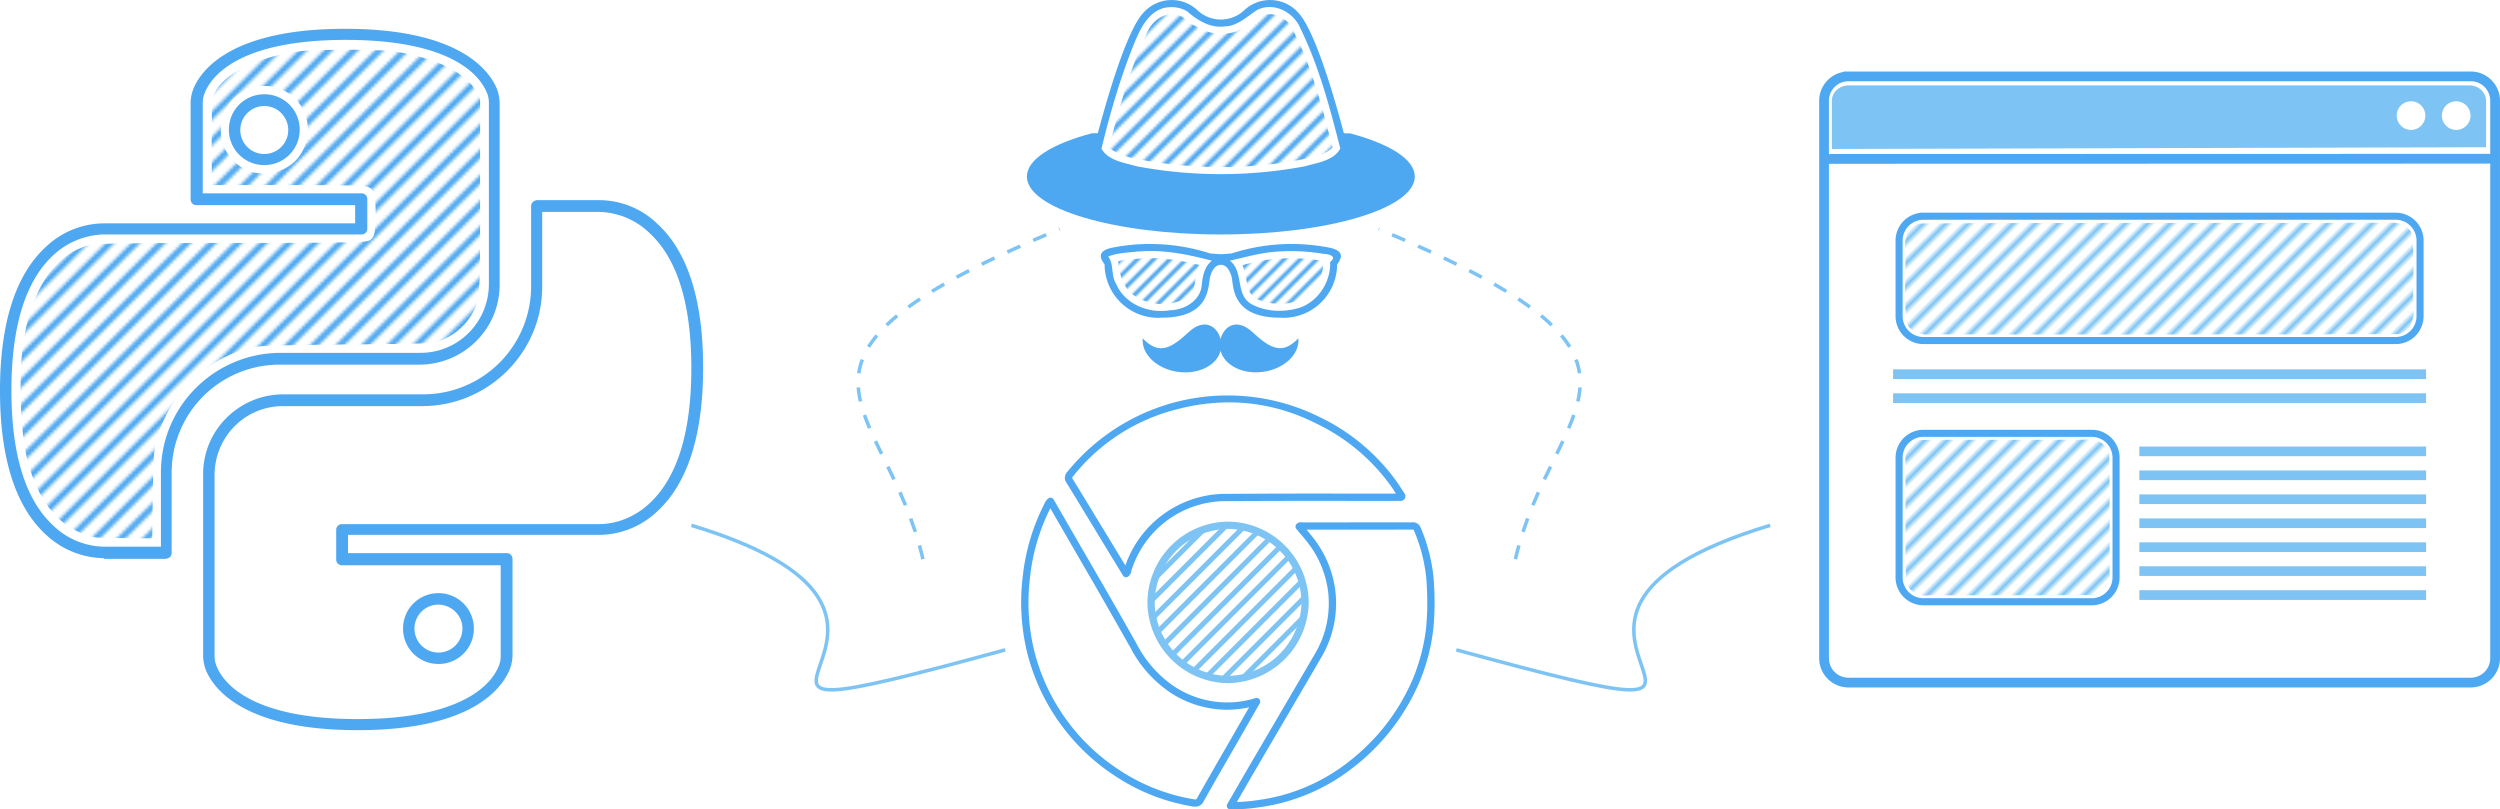 <svg xml:space="preserve" id="svg5" width="705.429" height="228.412" version="1.1" viewBox="0 0 186.645 60.434" xmlns:xlink="http://www.w3.org/1999/xlink" xmlns="http://www.w3.org/2000/svg"><defs id="defs2"><clipPath id="clipPath8312" clipPathUnits="userSpaceOnUse"/><clipPath id="clipPath8366" clipPathUnits="userSpaceOnUse"/><clipPath id="clipPath8372" clipPathUnits="userSpaceOnUse"/><clipPath id="clipPath8378" clipPathUnits="userSpaceOnUse"/><clipPath id="clipPath8384" clipPathUnits="userSpaceOnUse"/><clipPath id="clipPath8390" clipPathUnits="userSpaceOnUse"/><clipPath id="clipPath8396" clipPathUnits="userSpaceOnUse"/><clipPath id="clipPath8402" clipPathUnits="userSpaceOnUse"/><clipPath id="clipPath8408" clipPathUnits="userSpaceOnUse"/><clipPath id="clipPath8414" clipPathUnits="userSpaceOnUse"/><clipPath id="clipPath8420" clipPathUnits="userSpaceOnUse"/><clipPath id="clipPath8426" clipPathUnits="userSpaceOnUse"/><clipPath id="clipPath8432" clipPathUnits="userSpaceOnUse"/><clipPath id="clipPath8438" clipPathUnits="userSpaceOnUse"/><clipPath id="clipPath8444" clipPathUnits="userSpaceOnUse"/><clipPath id="clipPath8450" clipPathUnits="userSpaceOnUse"/><clipPath id="clipPath8456" clipPathUnits="userSpaceOnUse"/><clipPath id="clipPath8462" clipPathUnits="userSpaceOnUse"/><clipPath id="clipPath8468" clipPathUnits="userSpaceOnUse"/><clipPath id="clipPath8474" clipPathUnits="userSpaceOnUse"/><clipPath id="clipPath8480" clipPathUnits="userSpaceOnUse"/><clipPath id="clipPath8486" clipPathUnits="userSpaceOnUse"/><clipPath id="clipPath8492" clipPathUnits="userSpaceOnUse"/><clipPath id="clipPath8498" clipPathUnits="userSpaceOnUse"/><clipPath id="clipPath8504" clipPathUnits="userSpaceOnUse"/><clipPath id="clipPath8510" clipPathUnits="userSpaceOnUse"/><clipPath id="clipPath8516" clipPathUnits="userSpaceOnUse"/><clipPath id="clipPath8522" clipPathUnits="userSpaceOnUse"/><clipPath id="clipPath8528" clipPathUnits="userSpaceOnUse"/><clipPath id="clipPath8534" clipPathUnits="userSpaceOnUse"/><clipPath id="clipPath8540" clipPathUnits="userSpaceOnUse"/><clipPath id="clipPath8546" clipPathUnits="userSpaceOnUse"/><clipPath id="clipPath8552" clipPathUnits="userSpaceOnUse"/><clipPath id="clipPath8558" clipPathUnits="userSpaceOnUse"/><clipPath id="clipPath8564" clipPathUnits="userSpaceOnUse"/><clipPath id="clipPath8570" clipPathUnits="userSpaceOnUse"/><clipPath id="clipPath8576" clipPathUnits="userSpaceOnUse"/><clipPath id="clipPath8582" clipPathUnits="userSpaceOnUse"/><clipPath id="clipPath8588" clipPathUnits="userSpaceOnUse"/><clipPath id="clipPath8594" clipPathUnits="userSpaceOnUse"/><clipPath id="clipPath8600" clipPathUnits="userSpaceOnUse"/><clipPath id="clipPath8606" clipPathUnits="userSpaceOnUse"/><clipPath id="clipPath8612" clipPathUnits="userSpaceOnUse"/><clipPath id="clipPath8618" clipPathUnits="userSpaceOnUse"/><clipPath id="clipPath8624" clipPathUnits="userSpaceOnUse"/><clipPath id="clipPath8624-7" clipPathUnits="userSpaceOnUse"/><clipPath id="clipPath8618-2" clipPathUnits="userSpaceOnUse"/><clipPath id="clipPath8612-9" clipPathUnits="userSpaceOnUse"/><clipPath id="clipPath8606-6" clipPathUnits="userSpaceOnUse"/><clipPath id="clipPath8600-9" clipPathUnits="userSpaceOnUse"/><clipPath id="clipPath8594-9" clipPathUnits="userSpaceOnUse"/><clipPath id="clipPath8588-8" clipPathUnits="userSpaceOnUse"/><clipPath id="clipPath8582-0" clipPathUnits="userSpaceOnUse"/><clipPath id="clipPath8576-1" clipPathUnits="userSpaceOnUse"/><clipPath id="clipPath8570-3" clipPathUnits="userSpaceOnUse"/><clipPath id="clipPath8564-6" clipPathUnits="userSpaceOnUse"/><clipPath id="clipPath8558-5" clipPathUnits="userSpaceOnUse"/><clipPath id="clipPath8552-6" clipPathUnits="userSpaceOnUse"/><clipPath id="clipPath8546-9" clipPathUnits="userSpaceOnUse"/><clipPath id="clipPath8540-4" clipPathUnits="userSpaceOnUse"/><clipPath id="clipPath8534-5" clipPathUnits="userSpaceOnUse"/><clipPath id="clipPath8528-4" clipPathUnits="userSpaceOnUse"/><clipPath id="clipPath8522-0" clipPathUnits="userSpaceOnUse"/><clipPath id="clipPath8516-6" clipPathUnits="userSpaceOnUse"/><clipPath id="clipPath8510-4" clipPathUnits="userSpaceOnUse"/><clipPath id="clipPath8504-4" clipPathUnits="userSpaceOnUse"/><clipPath id="clipPath8498-0" clipPathUnits="userSpaceOnUse"/><clipPath id="clipPath8492-9" clipPathUnits="userSpaceOnUse"/><clipPath id="clipPath8486-6" clipPathUnits="userSpaceOnUse"/><clipPath id="clipPath8480-5" clipPathUnits="userSpaceOnUse"/><clipPath id="clipPath8474-8" clipPathUnits="userSpaceOnUse"/><clipPath id="clipPath8468-7" clipPathUnits="userSpaceOnUse"/><clipPath id="clipPath8462-2" clipPathUnits="userSpaceOnUse"/><clipPath id="clipPath8456-1" clipPathUnits="userSpaceOnUse"/><clipPath id="clipPath8450-1" clipPathUnits="userSpaceOnUse"/><clipPath id="clipPath8444-4" clipPathUnits="userSpaceOnUse"/><clipPath id="clipPath8438-9" clipPathUnits="userSpaceOnUse"/><clipPath id="clipPath8432-7" clipPathUnits="userSpaceOnUse"/><clipPath id="clipPath8426-5" clipPathUnits="userSpaceOnUse"/><clipPath id="clipPath8420-7" clipPathUnits="userSpaceOnUse"/><clipPath id="clipPath8414-3" clipPathUnits="userSpaceOnUse"/><clipPath id="clipPath8408-6" clipPathUnits="userSpaceOnUse"/><clipPath id="clipPath8402-4" clipPathUnits="userSpaceOnUse"/><clipPath id="clipPath8396-2" clipPathUnits="userSpaceOnUse"/><clipPath id="clipPath8390-9" clipPathUnits="userSpaceOnUse"/><clipPath id="clipPath8384-8" clipPathUnits="userSpaceOnUse"/><clipPath id="clipPath8378-9" clipPathUnits="userSpaceOnUse"/><clipPath id="clipPath8372-8" clipPathUnits="userSpaceOnUse"/><clipPath id="clipPath8366-1" clipPathUnits="userSpaceOnUse"/><clipPath id="clipPath8312-9" clipPathUnits="userSpaceOnUse"/><clipPath id="SVGID_00000171683391743852478260000002390994208354331064_"><use xlink:href="#SVGID_00000027573604992125855210000001097089857358505618_-8" id="use1616" style="overflow:visible"/></clipPath><clipPath id="SVGID_00000181778973928023992280000001083650727911778446_"><use xlink:href="#SVGID_00000049943284894445118840000014396408023471052980_-2" id="use1714" style="overflow:visible"/></clipPath><clipPath id="clip-28"><path id="path266" d="M791 464h62v82h-62zm0 0" clip-rule="nonzero"/></clipPath><clipPath id="clip-29"><path id="path269" d="m793.574 483.594 17.145-17.168a6.135 6.135 0 0 1 8.68 0l50.914 50.984a6.144 6.144 0 0 1 0 8.688l-17.145 17.172a6.135 6.135 0 0 1-8.68 0l-50.914-50.985a6.156 6.156 0 0 1 0-8.691zm0 0" clip-rule="nonzero"/></clipPath><clipPath id="clip-30"><path id="path272" d="M791 464h75v82h-75zm0 0" clip-rule="nonzero"/></clipPath><clipPath id="clip-31"><path id="path275" d="m793.574 483.594 17.145-17.168a6.135 6.135 0 0 1 8.68 0l50.914 50.984a6.144 6.144 0 0 1 0 8.688l-17.145 17.172a6.135 6.135 0 0 1-8.68 0l-50.914-50.985a6.156 6.156 0 0 1 0-8.691zm0 0" clip-rule="nonzero"/></clipPath><clipPath id="clip-32"><path id="path278" d="M791 464h82v82h-82zm0 0" clip-rule="nonzero"/></clipPath><clipPath id="clip-33"><path id="path281" d="m793.574 483.594 17.145-17.168a6.135 6.135 0 0 1 8.68 0l50.914 50.984a6.144 6.144 0 0 1 0 8.688l-17.145 17.172a6.135 6.135 0 0 1-8.68 0l-50.914-50.985a6.156 6.156 0 0 1 0-8.691zm0 0" clip-rule="nonzero"/></clipPath><clipPath id="clip-0"><path clip-rule="nonzero" d="M352 231h103v104H352Zm0 0" id="path1-3"/></clipPath><clipPath id="clip-1"><path clip-rule="nonzero" d="M352.574 283.11c-.008-28.286 22.875-51.231 51.125-51.25 28.25-.024 51.172 22.882 51.203 51.171.036 28.285-22.832 51.246-51.082 51.293-28.175-.21-50.98-23-51.246-51.215zm0 0" id="path2-5"/></clipPath><pattern xlink:href="#pattern2684" id="pattern27" patternTransform="matrix(.2 0 0 .2 350.726 -298.332)" x="50" y="0" preserveAspectRatio="none"/><pattern xlink:href="#pattern2684" id="pattern20" patternTransform="matrix(.15 0 0 .15 365.189 -314.266)" x="10" y="0" preserveAspectRatio="none"/><pattern xlink:href="#e" preserveAspectRatio="xMidYMid" id="pattern77" patternTransform="matrix(-.28 -.28 .28 -.28 565.55 14.5)"/><pattern xlink:href="#d" preserveAspectRatio="xMidYMid" id="pattern76" patternTransform="scale(-.395) rotate(45 -670.86 -1745.02)"/><pattern xlink:href="#pattern58" id="pattern75" patternTransform="translate(-53.126 -83.99) scale(.235)"/><pattern xlink:href="#pattern48" id="pattern60" patternTransform="translate(206.696 -186.736) scale(.271)"/><pattern xlink:href="#pattern48" id="pattern59" patternTransform="translate(185.432 -24.472) scale(.235)"/><pattern xlink:href="#pattern31" id="pattern58" patternTransform="translate(-38.974 -56.734) scale(.235)"/><pattern xlink:href="#pattern31" id="pattern48" patternTransform="translate(190.472 -155.42) scale(.235)"/><pattern xlink:href="#pattern5706" id="pattern31" patternTransform="translate(-45.324 -56.734) scale(.235)"/><pattern xlink:href="#pattern5706" id="pattern5708" patternTransform="translate(89.298 -107.347) scale(.261)"/><pattern xlink:href="#pattern4121" id="pattern5706" patternTransform="translate(-40.62 -59.149) scale(.235)"/><pattern xlink:href="#pattern2684" id="pattern4178" patternTransform="translate(511.775 -169.169) scale(.265)"/><pattern xlink:href="#pattern2684" id="pattern4121" patternTransform="translate(96.127 -55.729) scale(.233)"/><pattern xlink:href="#pattern2684" id="pattern4042" patternTransform="translate(275.425 -124.318) scale(.184)"/><pattern xlink:href="#pattern2684" id="pattern4037" patternTransform="translate(259.11 -68.354) scale(.206)"/><pattern id="pattern2684" width="748.935" height="270.374" patternTransform="translate(379.341 -287.01)" patternUnits="userSpaceOnUse"><g id="g2682" transform="translate(-497.062 -222.103) scale(3.78)"><path id="use2382" d="m131.701 130.114 71.163-71.162" style="fill:#000;fill-opacity:0;stroke:#4ea8f1;stroke-width:.529;stroke-linecap:butt;stroke-linejoin:miter;stroke-dasharray:none;stroke-opacity:1"/><path id="use2384" d="m133.847 130.114 71.163-71.162" style="fill:#000;fill-opacity:0;stroke:#4ea8f1;stroke-width:.529;stroke-linecap:butt;stroke-linejoin:miter;stroke-dasharray:none;stroke-opacity:1"/><path id="use2386" d="m135.994 130.114 71.162-71.162" style="fill:#000;fill-opacity:0;stroke:#4ea8f1;stroke-width:.529;stroke-linecap:butt;stroke-linejoin:miter;stroke-dasharray:none;stroke-opacity:1"/><path id="use2388" d="m138.14 130.114 71.162-71.162" style="fill:#000;fill-opacity:0;stroke:#4ea8f1;stroke-width:.529;stroke-linecap:butt;stroke-linejoin:miter;stroke-dasharray:none;stroke-opacity:1"/><path id="use2390" d="m140.286 130.114 71.162-71.162" style="fill:#000;fill-opacity:0;stroke:#4ea8f1;stroke-width:.529;stroke-linecap:butt;stroke-linejoin:miter;stroke-dasharray:none;stroke-opacity:1"/><path id="use2392" d="m142.432 130.114 71.162-71.162" style="fill:#000;fill-opacity:0;stroke:#4ea8f1;stroke-width:.529;stroke-linecap:butt;stroke-linejoin:miter;stroke-dasharray:none;stroke-opacity:1"/><path id="use2394" d="m144.578 130.114 71.162-71.162" style="fill:#000;fill-opacity:0;stroke:#4ea8f1;stroke-width:.529;stroke-linecap:butt;stroke-linejoin:miter;stroke-dasharray:none;stroke-opacity:1"/><path id="use2396" d="m146.724 130.114 71.162-71.162" style="fill:#000;fill-opacity:0;stroke:#4ea8f1;stroke-width:.529;stroke-linecap:butt;stroke-linejoin:miter;stroke-dasharray:none;stroke-opacity:1"/><path id="use2398" d="m148.87 130.114 71.162-71.162" style="fill:#000;fill-opacity:0;stroke:#4ea8f1;stroke-width:.529;stroke-linecap:butt;stroke-linejoin:miter;stroke-dasharray:none;stroke-opacity:1"/><path id="use2400" d="m151.016 130.114 71.162-71.162" style="fill:#000;fill-opacity:0;stroke:#4ea8f1;stroke-width:.529;stroke-linecap:butt;stroke-linejoin:miter;stroke-dasharray:none;stroke-opacity:1"/><path id="use2402" d="m153.162 130.114 71.162-71.162" style="fill:#000;fill-opacity:0;stroke:#4ea8f1;stroke-width:.529;stroke-linecap:butt;stroke-linejoin:miter;stroke-dasharray:none;stroke-opacity:1"/><path id="use2404" d="m155.308 130.114 71.163-71.162" style="fill:#000;fill-opacity:0;stroke:#4ea8f1;stroke-width:.529;stroke-linecap:butt;stroke-linejoin:miter;stroke-dasharray:none;stroke-opacity:1"/><path id="use2406" d="m157.454 130.114 71.163-71.162" style="fill:#000;fill-opacity:0;stroke:#4ea8f1;stroke-width:.529;stroke-linecap:butt;stroke-linejoin:miter;stroke-dasharray:none;stroke-opacity:1"/><path id="use2408" d="m159.6 130.114 71.163-71.162" style="fill:#000;fill-opacity:0;stroke:#4ea8f1;stroke-width:.529;stroke-linecap:butt;stroke-linejoin:miter;stroke-dasharray:none;stroke-opacity:1"/><path id="use2410" d="m161.747 130.114 71.162-71.162" style="fill:#000;fill-opacity:0;stroke:#4ea8f1;stroke-width:.529;stroke-linecap:butt;stroke-linejoin:miter;stroke-dasharray:none;stroke-opacity:1"/><path id="use2412" d="m163.893 130.114 71.162-71.162" style="fill:#000;fill-opacity:0;stroke:#4ea8f1;stroke-width:.529;stroke-linecap:butt;stroke-linejoin:miter;stroke-dasharray:none;stroke-opacity:1"/><path id="use2414" d="M166.039 130.114 237.2 58.952" style="fill:#000;fill-opacity:0;stroke:#4ea8f1;stroke-width:.529;stroke-linecap:butt;stroke-linejoin:miter;stroke-dasharray:none;stroke-opacity:1"/><path id="use2416" d="m168.185 130.114 71.162-71.162" style="fill:#000;fill-opacity:0;stroke:#4ea8f1;stroke-width:.529;stroke-linecap:butt;stroke-linejoin:miter;stroke-dasharray:none;stroke-opacity:1"/><path id="use2418" d="m170.331 130.114 71.162-71.162" style="fill:#000;fill-opacity:0;stroke:#4ea8f1;stroke-width:.529;stroke-linecap:butt;stroke-linejoin:miter;stroke-dasharray:none;stroke-opacity:1"/><path id="use2420" d="m172.477 130.114 71.162-71.162" style="fill:#000;fill-opacity:0;stroke:#4ea8f1;stroke-width:.529;stroke-linecap:butt;stroke-linejoin:miter;stroke-dasharray:none;stroke-opacity:1"/><path id="use2422" d="m174.623 130.114 71.162-71.162" style="fill:#000;fill-opacity:0;stroke:#4ea8f1;stroke-width:.529;stroke-linecap:butt;stroke-linejoin:miter;stroke-dasharray:none;stroke-opacity:1"/><path id="use2424" d="m176.77 130.114 71.161-71.162" style="fill:#000;fill-opacity:0;stroke:#4ea8f1;stroke-width:.529;stroke-linecap:butt;stroke-linejoin:miter;stroke-dasharray:none;stroke-opacity:1"/><path id="use2426" d="m178.915 130.114 71.163-71.162" style="fill:#000;fill-opacity:0;stroke:#4ea8f1;stroke-width:.529;stroke-linecap:butt;stroke-linejoin:miter;stroke-dasharray:none;stroke-opacity:1"/><path id="use2428" d="m181.061 130.114 71.163-71.162" style="fill:#000;fill-opacity:0;stroke:#4ea8f1;stroke-width:.529;stroke-linecap:butt;stroke-linejoin:miter;stroke-dasharray:none;stroke-opacity:1"/><path id="use2430" d="m183.208 130.114 71.162-71.162" style="fill:#000;fill-opacity:0;stroke:#4ea8f1;stroke-width:.529;stroke-linecap:butt;stroke-linejoin:miter;stroke-dasharray:none;stroke-opacity:1"/><path id="use2432" d="m185.354 130.114 71.162-71.162" style="fill:#000;fill-opacity:0;stroke:#4ea8f1;stroke-width:.529;stroke-linecap:butt;stroke-linejoin:miter;stroke-dasharray:none;stroke-opacity:1"/><path id="use2434" d="m187.5 130.114 71.162-71.162" style="fill:#000;fill-opacity:0;stroke:#4ea8f1;stroke-width:.529;stroke-linecap:butt;stroke-linejoin:miter;stroke-dasharray:none;stroke-opacity:1"/><path id="use2436" d="m189.646 130.114 71.162-71.162" style="fill:#000;fill-opacity:0;stroke:#4ea8f1;stroke-width:.529;stroke-linecap:butt;stroke-linejoin:miter;stroke-dasharray:none;stroke-opacity:1"/><path id="use2438" d="m191.792 130.114 71.162-71.162" style="fill:#000;fill-opacity:0;stroke:#4ea8f1;stroke-width:.529;stroke-linecap:butt;stroke-linejoin:miter;stroke-dasharray:none;stroke-opacity:1"/><path id="use2440" d="M193.938 130.114 265.1 58.952" style="fill:#000;fill-opacity:0;stroke:#4ea8f1;stroke-width:.529;stroke-linecap:butt;stroke-linejoin:miter;stroke-dasharray:none;stroke-opacity:1"/><path id="use2442" d="m196.084 130.114 71.162-71.162" style="fill:#000;fill-opacity:0;stroke:#4ea8f1;stroke-width:.529;stroke-linecap:butt;stroke-linejoin:miter;stroke-dasharray:none;stroke-opacity:1"/><path id="use2444" d="m198.23 130.114 71.162-71.162" style="fill:#000;fill-opacity:0;stroke:#4ea8f1;stroke-width:.529;stroke-linecap:butt;stroke-linejoin:miter;stroke-dasharray:none;stroke-opacity:1"/><path id="use2446" d="m200.376 130.114 71.162-71.162" style="fill:#000;fill-opacity:0;stroke:#4ea8f1;stroke-width:.529;stroke-linecap:butt;stroke-linejoin:miter;stroke-dasharray:none;stroke-opacity:1"/><path id="use2448" d="m202.522 130.114 71.163-71.162" style="fill:#000;fill-opacity:0;stroke:#4ea8f1;stroke-width:.529;stroke-linecap:butt;stroke-linejoin:miter;stroke-dasharray:none;stroke-opacity:1"/><path id="use2450" d="m204.668 130.114 71.163-71.162" style="fill:#000;fill-opacity:0;stroke:#4ea8f1;stroke-width:.529;stroke-linecap:butt;stroke-linejoin:miter;stroke-dasharray:none;stroke-opacity:1"/><path id="use2452" d="m206.815 130.114 71.162-71.162" style="fill:#000;fill-opacity:0;stroke:#4ea8f1;stroke-width:.529;stroke-linecap:butt;stroke-linejoin:miter;stroke-dasharray:none;stroke-opacity:1"/><path id="use2454" d="m208.96 130.114 71.163-71.162" style="fill:#000;fill-opacity:0;stroke:#4ea8f1;stroke-width:.529;stroke-linecap:butt;stroke-linejoin:miter;stroke-dasharray:none;stroke-opacity:1"/><path id="use2456" d="m211.107 130.114 71.162-71.162" style="fill:#000;fill-opacity:0;stroke:#4ea8f1;stroke-width:.529;stroke-linecap:butt;stroke-linejoin:miter;stroke-dasharray:none;stroke-opacity:1"/><path id="use2458" d="m213.253 130.114 71.162-71.162" style="fill:#000;fill-opacity:0;stroke:#4ea8f1;stroke-width:.529;stroke-linecap:butt;stroke-linejoin:miter;stroke-dasharray:none;stroke-opacity:1"/><path id="use2460" d="m215.399 130.114 71.162-71.162" style="fill:#000;fill-opacity:0;stroke:#4ea8f1;stroke-width:.529;stroke-linecap:butt;stroke-linejoin:miter;stroke-dasharray:none;stroke-opacity:1"/><path id="use2462" d="m217.545 130.114 71.162-71.162" style="fill:#000;fill-opacity:0;stroke:#4ea8f1;stroke-width:.529;stroke-linecap:butt;stroke-linejoin:miter;stroke-dasharray:none;stroke-opacity:1"/><path id="use2464" d="m219.691 130.114 71.162-71.162" style="fill:#000;fill-opacity:0;stroke:#4ea8f1;stroke-width:.529;stroke-linecap:butt;stroke-linejoin:miter;stroke-dasharray:none;stroke-opacity:1"/><path id="use2466" d="M221.837 130.114 293 58.952" style="fill:#000;fill-opacity:0;stroke:#4ea8f1;stroke-width:.529;stroke-linecap:butt;stroke-linejoin:miter;stroke-dasharray:none;stroke-opacity:1"/><path id="use2468" d="m223.983 130.114 71.163-71.162" style="fill:#000;fill-opacity:0;stroke:#4ea8f1;stroke-width:.529;stroke-linecap:butt;stroke-linejoin:miter;stroke-dasharray:none;stroke-opacity:1"/><path id="use2470" d="m226.13 130.114 71.162-71.162" style="fill:#000;fill-opacity:0;stroke:#4ea8f1;stroke-width:.529;stroke-linecap:butt;stroke-linejoin:miter;stroke-dasharray:none;stroke-opacity:1"/><path id="use2472" d="m228.275 130.114 71.163-71.162" style="fill:#000;fill-opacity:0;stroke:#4ea8f1;stroke-width:.529;stroke-linecap:butt;stroke-linejoin:miter;stroke-dasharray:none;stroke-opacity:1"/><path id="use2474" d="m230.422 130.114 71.162-71.162" style="fill:#000;fill-opacity:0;stroke:#4ea8f1;stroke-width:.529;stroke-linecap:butt;stroke-linejoin:miter;stroke-dasharray:none;stroke-opacity:1"/><path id="use2476" d="m232.568 130.114 71.162-71.162" style="fill:#000;fill-opacity:0;stroke:#4ea8f1;stroke-width:.529;stroke-linecap:butt;stroke-linejoin:miter;stroke-dasharray:none;stroke-opacity:1"/><path id="use2478" d="m234.714 130.114 71.162-71.162" style="fill:#000;fill-opacity:0;stroke:#4ea8f1;stroke-width:.529;stroke-linecap:butt;stroke-linejoin:miter;stroke-dasharray:none;stroke-opacity:1"/><path id="use2480" d="m236.86 130.114 71.162-71.162" style="fill:#000;fill-opacity:0;stroke:#4ea8f1;stroke-width:.529;stroke-linecap:butt;stroke-linejoin:miter;stroke-dasharray:none;stroke-opacity:1"/><path id="use2482" d="m239.006 130.114 71.162-71.162" style="fill:#000;fill-opacity:0;stroke:#4ea8f1;stroke-width:.529;stroke-linecap:butt;stroke-linejoin:miter;stroke-dasharray:none;stroke-opacity:1"/><path id="use2484" d="m241.152 130.114 71.162-71.162" style="fill:#000;fill-opacity:0;stroke:#4ea8f1;stroke-width:.529;stroke-linecap:butt;stroke-linejoin:miter;stroke-dasharray:none;stroke-opacity:1"/><path id="use2486" d="m243.298 130.114 71.162-71.162" style="fill:#000;fill-opacity:0;stroke:#4ea8f1;stroke-width:.529;stroke-linecap:butt;stroke-linejoin:miter;stroke-dasharray:none;stroke-opacity:1"/><path id="use2488" d="m245.444 130.114 71.162-71.162" style="fill:#000;fill-opacity:0;stroke:#4ea8f1;stroke-width:.529;stroke-linecap:butt;stroke-linejoin:miter;stroke-dasharray:none;stroke-opacity:1"/><path id="use2490" d="m247.59 130.114 71.163-71.162" style="fill:#000;fill-opacity:0;stroke:#4ea8f1;stroke-width:.529;stroke-linecap:butt;stroke-linejoin:miter;stroke-dasharray:none;stroke-opacity:1"/><path id="use2492" d="M249.736 130.114 320.9 58.952" style="fill:#000;fill-opacity:0;stroke:#4ea8f1;stroke-width:.529;stroke-linecap:butt;stroke-linejoin:miter;stroke-dasharray:none;stroke-opacity:1"/><path id="use2494" d="m251.882 130.114 71.163-71.162" style="fill:#000;fill-opacity:0;stroke:#4ea8f1;stroke-width:.529;stroke-linecap:butt;stroke-linejoin:miter;stroke-dasharray:none;stroke-opacity:1"/><path id="use2496" d="m254.029 130.114 71.162-71.162" style="fill:#000;fill-opacity:0;stroke:#4ea8f1;stroke-width:.529;stroke-linecap:butt;stroke-linejoin:miter;stroke-dasharray:none;stroke-opacity:1"/><path id="use2498" d="m256.175 130.114 71.162-71.162" style="fill:#000;fill-opacity:0;stroke:#4ea8f1;stroke-width:.529;stroke-linecap:butt;stroke-linejoin:miter;stroke-dasharray:none;stroke-opacity:1"/><path id="use2500" d="m258.32 130.114 71.163-71.162" style="fill:#000;fill-opacity:0;stroke:#4ea8f1;stroke-width:.529;stroke-linecap:butt;stroke-linejoin:miter;stroke-dasharray:none;stroke-opacity:1"/></g></pattern><pattern id="pattern34" width="82.654" height="95.66" patternTransform="translate(328.085 190.257)" patternUnits="userSpaceOnUse" preserveAspectRatio="xMidYMid"><g id="g21" transform="translate(-172.486 128.645) scale(2.789)"><ellipse id="path20" cx="76.654" cy="-26.468" rx="14.816" ry="14.643" style="fill:#fff;fill-opacity:1;stroke:none;stroke-width:.489;stroke-dasharray:.978,.978;stroke-dashoffset:0;stroke-opacity:1;paint-order:stroke fill markers"/><g id="stopwatch" style="fill:#4ea8f1;fill-opacity:1;stroke-width:.544;stroke-dasharray:none" transform="translate(58.65 -47.58) scale(1.459)"><path id="path1" d="m19.83 8.46 1.25-1.53a.78.78 0 0 0 .19-.6.8.8 0 0 0-.3-.56l-1-.85a.79.79 0 0 0-.6-.19.8.8 0 0 0-.56.3l-1.2 1.45A9.35 9.35 0 0 0 14 5.13V4h1.17a.83.83 0 0 0 .83-.83V1.83a.83.83 0 0 0-.83-.83H9.83a.83.83 0 0 0-.83.83v1.34a.83.83 0 0 0 .83.83H11v1.13a9.45 9.45 0 0 0-3.78 1.48L5.93 5a.84.84 0 0 0-1.17-.11l-1 .84a.84.84 0 0 0-.12 1.17L5 8.59v.05a9.49 9.49 0 1 0 14.79-.18Zm-.4-2.66.77.63-1.06 1.29a9.56 9.56 0 0 0-.75-.66ZM10 2h5v1h-5zm2 2h1v1h-1ZM4.49 6.43l.78-.63 1.15 1.41a9.33 9.33 0 0 0-.73.68ZM12.5 23a8.5 8.5 0 1 1 8.5-8.5 8.51 8.51 0 0 1-8.5 8.5Z" class="cls-1" style="fill:#4ea8f1;fill-opacity:1;stroke-width:.544;stroke-dasharray:none"/><path id="path2" d="M13 14.29V9.5a.5.5 0 0 0-1 0v5a.47.47 0 0 0 .15.35l4 4a.48.48 0 0 0 .7 0 .48.48 0 0 0 0-.7z" class="cls-1" style="fill:#4ea8f1;fill-opacity:1;stroke-width:.544;stroke-dasharray:none"/></g></g></pattern><pattern xlink:href="#a" id="d" x="0" y="0" patternTransform="scale(-.395) rotate(45 -605.64 -1822.732)" preserveAspectRatio="xMidYMid"/><pattern id="a" width="3" height="1" patternTransform="scale(2)" patternUnits="userSpaceOnUse" preserveAspectRatio="xMidYMid" style="fill:#7dc4f4"><path d="M0-.5h1v2H0z" style="stroke:none" id="path1-6"/></pattern><pattern xlink:href="#a" id="e" x="0" y="0" patternTransform="scale(-.395) rotate(45 -605.64 -1822.732)" preserveAspectRatio="xMidYMid"/><pattern id="pattern2" width="3" height="1" patternTransform="scale(2)" patternUnits="userSpaceOnUse" preserveAspectRatio="xMidYMid" style="fill:#7dc4f4"><path d="M0-.5h1v2H0z" style="stroke:none" id="path2-2"/></pattern><path id="SVGID_00000027573604992125855210000001097089857358505618_-8" d="M40.8 136.5h198.8c-2.4-14.3-14.7-24.8-29.2-24.8H70c-14.5.1-26.8 10.6-29.2 24.8z"/><path id="SVGID_00000049943284894445118840000014396408023471052980_-2" d="M40.4 237.3v1.6c0 16.4 13.3 29.6 29.6 29.6h140.4c16.4 0 29.6-13.3 29.6-29.6v-1.6zm80.9 14.7c0-2.4 2-4.4 4.4-4.4h29c2.4 0 4.4 2 4.4 4.4 0 2.4-2 4.4-4.4 4.4h-29c-2.4.1-4.4-1.9-4.4-4.4z"/><path id="path3028" d="M40.4 237.3v1.6c0 16.4 13.3 29.6 29.6 29.6h140.4c16.4 0 29.6-13.3 29.6-29.6v-1.6zm80.9 14.7c0-2.4 2-4.4 4.4-4.4h29c2.4 0 4.4 2 4.4 4.4 0 2.4-2 4.4-4.4 4.4h-29c-2.4.1-4.4-1.9-4.4-4.4z"/><path id="path3030" d="M40.8 136.5h198.8c-2.4-14.3-14.7-24.8-29.2-24.8H70c-14.5.1-26.8 10.6-29.2 24.8z"/><path id="SVGID_00000179625833503168757930000017374847827999470230_" d="M701.4 128.2c-2-4.9-10-15.7-40.9-15.7s-38.9 10.8-40.9 15.7c-.5 1.1-.7 2.3-.7 3.5v26.9h46v8.3h-71.7s-27.6-2-27.6 45.2 27.6 45.2 27.6 45.2h17.4v-22.5c0-17.5 14.2-31.8 31.8-31.8h39.2c11.4 0 20.6-9.2 20.6-20.7v-50.8c-.1-1-.3-2.2-.8-3.3zm-63.5 19.3c-4.6 0-8.3-3.7-8.3-8.3 0-4.6 3.7-8.3 8.3-8.3 4.6 0 8.3 3.7 8.3 8.3 0 4.6-3.7 8.3-8.3 8.3z"/><path id="path19127" d="M40.8 136.5h198.8c-2.4-14.3-14.7-24.8-29.2-24.8H70c-14.5.1-26.8 10.6-29.2 24.8z"/><path id="path19178" d="M40.4 237.3v1.6c0 16.4 13.3 29.6 29.6 29.6h140.4c16.4 0 29.6-13.3 29.6-29.6v-1.6zm80.9 14.7c0-2.4 2-4.4 4.4-4.4h29c2.4 0 4.4 2 4.4 4.4 0 2.4-2 4.4-4.4 4.4h-29c-2.4.1-4.4-1.9-4.4-4.4z"/><defs id="defs1712"><path id="SVGID_00000049943284894445118840000014396408023471052980_" d="M40.4 237.3v1.6c0 16.4 13.3 29.6 29.6 29.6h140.4c16.4 0 29.6-13.3 29.6-29.6v-1.6zm80.9 14.7c0-2.4 2-4.4 4.4-4.4h29c2.4 0 4.4 2 4.4 4.4 0 2.4-2 4.4-4.4 4.4h-29c-2.4.1-4.4-1.9-4.4-4.4z"/></defs><defs id="defs1614"><path id="SVGID_00000027573604992125855210000001097089857358505618_" d="M40.8 136.5h198.8c-2.4-14.3-14.7-24.8-29.2-24.8H70c-14.5.1-26.8 10.6-29.2 24.8z"/></defs><linearGradient id="linearGradient2751"><stop id="stop2749" offset="0" style="stop-color:#4ea8f1;stop-opacity:1"/></linearGradient><style id="style1">.cls-1{fill:#ff7900}.st0{fill:#4ea8f1}</style></defs><path style="fill:none;stroke:#7dc4f4;stroke-width:.265px;stroke-linecap:butt;stroke-linejoin:miter;stroke-opacity:1" d="M51.617 39.22c23.982 7.244-6.13 17.385 23.433 9.298" id="path3"/><path id="path1819" d="M7.635 41.669a6.442 6.442 0 0 1-4.245-1.79C1.147 37.797 0 34.192 0 29.172c0-5.02 1.147-8.624 3.39-10.707a6.352 6.352 0 0 1 4.432-1.79h18.692v-1.361H14.658a.422.422 0 0 1-.427-.427V7.705c0-.374.08-.748.214-1.095.56-1.335 2.75-4.46 11.32-4.46 8.546 0 10.762 3.125 11.323 4.46.133.347.213.72.213 1.095v13.563c0 3.285-2.67 5.928-5.954 5.955H20.879a8.056 8.056 0 0 0-8.063 8.064v6.008a.429.429 0 0 1-.134.293c-.08.08-.187.107-.293.135h-4.62c0-.054-.054-.054-.134-.054zm.054-24.165a5.772 5.772 0 0 0-3.738 1.574C1.894 21.002.853 24.393.853 29.146c0 4.78 1.041 8.17 3.124 10.092a5.59 5.59 0 0 0 3.792 1.576h4.245V35.26c0-4.914 3.98-8.892 8.92-8.918H31.4c2.804 0 5.073-2.271 5.1-5.101V7.678c0-.267-.053-.534-.16-.775-.48-1.174-2.483-3.925-10.52-3.925-8.038 0-10.04 2.75-10.52 3.925a1.915 1.915 0 0 0-.162.774v6.756h11.856c.24 0 .428.187.428.427v2.217a.422.422 0 0 1-.428.427H7.688Zm12.043-5.18a2.632 2.632 0 0 1-2.644-2.644 2.632 2.632 0 0 1 2.644-2.643 2.632 2.632 0 0 1 2.643 2.644 2.632 2.632 0 0 1-2.644 2.643zm0-4.406a1.79 1.79 0 1 0 1.788 1.789c0-.988-.8-1.79-1.788-1.79z" class="st0" style="stroke-width:.267"/><path id="path1821" d="M26.7 54.512c-8.544 0-10.76-3.123-11.32-4.458a3.072 3.072 0 0 1-.215-1.095V35.394c0-3.284 2.67-5.928 5.954-5.954h10.469a8.056 8.056 0 0 0 8.063-8.064v-6.007c0-.107.054-.213.134-.293.081-.08.187-.108.293-.134h4.62a6.29 6.29 0 0 1 4.406 1.789c2.243 2.08 3.391 5.686 3.391 10.706s-1.148 8.624-3.39 10.708a6.352 6.352 0 0 1-4.433 1.788h-18.69v1.363h11.853c.24 0 .428.185.428.427v7.182c0 .373-.08.747-.214 1.095-.588 1.388-2.804 4.512-11.349 4.512zM21.12 30.32c-2.804 0-5.074 2.27-5.1 5.1v13.564c0 .267.053.535.16.775.48 1.175 2.483 3.925 10.52 3.925 8.037 0 10.04-2.75 10.521-3.926.107-.24.16-.507.16-.774v-6.782H25.526a.422.422 0 0 1-.426-.427v-2.217a.42.42 0 0 1 .426-.427h19.145c1.443 0 2.804-.587 3.845-1.574 2.057-1.924 3.098-5.315 3.098-10.068 0-4.78-1.04-8.17-3.124-10.093a5.59 5.59 0 0 0-3.792-1.575H40.48v5.58c0 4.913-4.006 8.892-8.919 8.919zm11.614 19.25a2.632 2.632 0 0 1-2.644-2.642 2.632 2.632 0 0 1 2.644-2.644 2.632 2.632 0 0 1 2.644 2.644 2.632 2.632 0 0 1-2.644 2.644zm0-4.431a1.79 1.79 0 1 0 1.79 1.79c0-.99-.802-1.763-1.79-1.79z" class="st0" style="stroke-width:.267"/><path id="path4119" d="M25.25 3.658c-1.088.023-2.182.01-3.26.163-1.637.275-3.287.733-4.68 1.668-.633.442-1.24 1.016-1.48 1.77-.044.239-.05.492-.06.702-.034 1.97-.01 3.939-.018 5.909 3.42.009 6.838-.023 10.256.03.493.03 1.003-.008 1.482.127.396.142.432.616.468.975.048.79.068 1.592-.06 2.375-.042.282-.24.55-.54.58-.802.098-1.613.074-2.419.097-5.57.06-11.14-.015-16.712.08-.638.03-1.299-.023-1.906.214-1.437.463-2.55 1.61-3.263 2.91-.894 1.633-1.32 3.485-1.492 5.328-.03.387-.053.792-.064 1.15-.053 1.846-.004 3.7.267 5.528.32 1.826.944 3.668 2.182 5.084a5.58 5.58 0 0 0 2.725 1.716c.482.186 1.005.126 1.51.152 1.077.02 2.154.022 3.232.03.037-1.964.027-3.93.113-5.892.04-.89.19-1.787.58-2.596.455-1.056 1.046-2.06 1.835-2.904a9.927 9.927 0 0 1 4.802-2.856c.934-.16 1.887-.135 2.832-.166 3.235-.063 6.472-.056 9.706-.131.156-.006.343-.011.498-.02.458-.014.925-.067 1.336-.288 1-.432 1.85-1.21 2.31-2.201.372-.64.38-1.396.42-2.112l.02-.537c.05-3.105.022-6.21.031-9.315v-3.84c-.24-.527-.535-1.043-.975-1.43-1.058-.962-2.434-1.478-3.797-1.834-.957-.246-1.937-.408-2.926-.424a63.199 63.199 0 0 0-2.953-.042zm-5.549 2.816a3.139 3.139 0 0 1 2.777 1.558 3.246 3.246 0 0 1-.003 3.318c-.555 1.015-1.736 1.58-2.87 1.554-1.272-.023-2.468-.905-2.873-2.111-.454-1.257-.073-2.792.991-3.623a3.22 3.22 0 0 1 1.978-.696z" style="fill:url(#pattern75);fill-opacity:1;stroke:#fff;stroke-width:.112;stroke-miterlimit:2;stroke-dasharray:none;stroke-dashoffset:9.925;stroke-opacity:1;paint-order:fill markers stroke"/><path d="m136.18 11.864 50.1-.013M138 5.702h46.46a1.82 1.82 0 0 1 1.82 1.82V49.14a1.82 1.82 0 0 1-1.82 1.82H138a1.82 1.82 0 0 1-1.82-1.82V7.523a1.82 1.82 0 0 1 1.82-1.82z" style="fill:none;fill-opacity:1;stroke:#4ea8f1;stroke-width:.728;stroke-linecap:butt;stroke-linejoin:miter;stroke-dasharray:none;stroke-opacity:1" id="path8-1"/><path d="M143.602 16.142h35.254a1.82 1.82 0 0 1 1.821 1.82v5.643a1.82 1.82 0 0 1-1.82 1.82h-35.255a1.82 1.82 0 0 1-1.82-1.82v-5.642a1.82 1.82 0 0 1 1.82-1.82zm0 16.208h12.558a1.82 1.82 0 0 1 1.82 1.82v8.937a1.82 1.82 0 0 1-1.82 1.82h-12.557a1.82 1.82 0 0 1-1.82-1.82V34.17a1.82 1.82 0 0 1 1.82-1.82z" style="fill:none;fill-opacity:1;stroke:#4ea8f1;stroke-width:.529;stroke-linejoin:miter;stroke-miterlimit:2;stroke-dasharray:none;stroke-dashoffset:0;stroke-opacity:1;paint-order:stroke fill markers" id="path9"/><path d="M181.126 33.697H159.72m21.407 1.787H159.72m21.407 1.788H159.72m21.407 1.79H159.72m21.407 1.787H159.72m21.407 1.788H159.72m21.407 1.789H159.72" style="fill:none;stroke:#7dc4f4;stroke-width:.723;stroke-linecap:butt;stroke-linejoin:miter;stroke-dasharray:none;stroke-opacity:1" id="path10"/><path d="M141.335 27.938h39.791" style="fill:#7dc4f4;fill-opacity:1;stroke:#7dc4f4;stroke-width:.723;stroke-linecap:butt;stroke-linejoin:miter;stroke-dasharray:none;stroke-opacity:1" id="path11"/><path d="M141.335 29.726h39.791" style="fill:none;stroke:#7dc4f4;stroke-width:.723;stroke-linecap:butt;stroke-linejoin:miter;stroke-dasharray:none;stroke-opacity:1" id="path12"/><path d="M178.423 16.63c-11.682.048-23.37-.029-35.05.057-1.062.138-1.243 1.388-1.135 2.256.085 1.764-.171 3.585.168 5.311.667 1.032 2.006.654 3.026.714 11.21 0 22.42.016 33.63-.025 1.044-.192 1.232-1.406 1.113-2.285-.065-1.761.155-3.573-.151-5.303-.31-.567-.993-.758-1.6-.726z" style="fill:url(#pattern76);fill-opacity:1;stroke:none;stroke-width:.794;stroke-miterlimit:2;stroke-dasharray:none;stroke-dashoffset:9.925;stroke-opacity:1;paint-order:fill markers stroke" id="path13"/><path d="M155.974 32.82c-3.002.027-6.007.006-9.01.015-1.187.01-2.377-.02-3.562.015-.76.103-1.254.919-1.137 1.65.006 2.943-.024 5.888.025 8.829.111.772.949 1.235 1.68 1.116 4.141-.006 8.284.02 12.423-.022.761-.107 1.232-.939 1.105-1.663-.005-2.933.022-5.867-.023-8.799-.094-.71-.815-1.183-1.501-1.14z" style="fill:url(#pattern77);fill-opacity:1;stroke:none;stroke-width:1.126;stroke-linejoin:miter;stroke-miterlimit:2;stroke-dasharray:none;stroke-dashoffset:0;stroke-opacity:1;paint-order:stroke fill markers" id="path14"/><path id="path5" style="fill:#7dc4f4;fill-opacity:1;stroke:#7dc4f4;stroke-width:.746;stroke-linecap:butt;stroke-linejoin:miter;stroke-dasharray:none;stroke-opacity:1" d="M151.967 34.035c-.52 0-.92.402-.92.922v3.576l49.453-.142v-3.434a.907.907 0 0 0-.92-.922z" transform="matrix(.973 0 0 .905 -9.844 -24.088)"/><g id="g1" transform="translate(-13.433 -27.33)"><circle cx="193.435" cy="35.96" r="1.071" style="fill:#fff;fill-opacity:1;stroke:none;stroke-width:.438;stroke-linejoin:miter;stroke-miterlimit:2;stroke-dasharray:none;stroke-dashoffset:0;stroke-opacity:1;paint-order:stroke fill markers" id="circle7"/><circle cx="196.807" cy="35.96" r="1.071" style="fill:#fff;fill-opacity:1;stroke:none;stroke-width:.438;stroke-linejoin:miter;stroke-miterlimit:2;stroke-dasharray:none;stroke-dashoffset:0;stroke-opacity:1;paint-order:stroke fill markers" id="circle8"/></g><g clip-path="url(#clip-0)" id="g40" transform="matrix(.112 0 0 .112 46.32 13.164)" style="fill:#7dc4f4;fill-opacity:1"><g clip-path="url(#clip-1)" id="g39" style="fill:#7dc4f4;fill-opacity:1"><path fill-rule="nonzero" fill="#90d1f4" fill-opacity="1" d="m62.918 559.375 920.262-921.5 2.394 2.398L65.313 561.77Zm0 0" id="path29" style="fill:#7dc4f4;fill-opacity:1"/><path fill-rule="nonzero" fill="#90d1f4" fill-opacity="1" d="M75.402 559.371 995.66-362.12l2.395 2.394L77.797 561.77zm0 0" id="path30" style="fill:#7dc4f4;fill-opacity:1"/><path fill-rule="nonzero" fill="#90d1f4" fill-opacity="1" d="m87.89 559.371 920.258-921.492 2.391 2.394L90.285 561.77zm0 0" id="path31" style="fill:#7dc4f4;fill-opacity:1"/><path fill-rule="nonzero" fill="#90d1f4" fill-opacity="1" d="m100.371 559.375 920.262-921.5 2.394 2.398L102.766 561.77zm0 0" id="path32" style="fill:#7dc4f4;fill-opacity:1"/><path fill-rule="nonzero" fill="#90d1f4" fill-opacity="1" d="m112.86 559.375 920.257-921.5 2.395 2.398L115.254 561.77zm0 0" id="path33" style="fill:#7dc4f4;fill-opacity:1"/><path fill-rule="nonzero" fill="#90d1f4" fill-opacity="1" d="m125.344 559.371 920.258-921.492 2.39 2.394L127.738 561.77zm0 0" id="path34" style="fill:#7dc4f4;fill-opacity:1"/><path fill-rule="nonzero" fill="#90d1f4" fill-opacity="1" d="m137.828 559.371 920.258-921.492 2.395 2.394L140.223 561.77zm0 0" id="path35" style="fill:#7dc4f4;fill-opacity:1"/><path fill-rule="nonzero" fill="#90d1f4" fill-opacity="1" d="m150.313 559.375 920.257-921.5 2.395 2.398L152.707 561.77zm0 0" id="path36" style="fill:#7dc4f4;fill-opacity:1"/><path fill-rule="nonzero" fill="#90d1f4" fill-opacity="1" d="m162.797 559.375 920.262-921.5 2.39 2.398L165.191 561.77zm0 0" id="path37" style="fill:#7dc4f4;fill-opacity:1"/><path fill-rule="nonzero" fill="#90d1f4" fill-opacity="1" d="M175.285 559.371 1095.54-362.12l2.395 2.394L177.676 561.77zm0 0" id="path38" style="fill:#7dc4f4;fill-opacity:1"/><path fill-rule="nonzero" fill="#90d1f4" fill-opacity="1" d="m187.77 559.371 920.257-921.492 2.391 2.394L190.164 561.77zm0 0" id="path39" style="fill:#7dc4f4;fill-opacity:1"/></g></g><path fill-rule="nonzero" fill="#4ea8f1" fill-opacity="1" d="M91.864 60.434a.273.273 0 0 1-.236-.41l.558-.966c.425-.738.852-1.475 1.281-2.211l2.023-3.453a3436.63 3436.63 0 0 0 2.676-4.572 7.4 7.4 0 0 0 .996-4.584 7.486 7.486 0 0 0-1.625-3.845c-.163-.208-.335-.41-.508-.611l-.245-.29a.273.273 0 0 1-.015-.33.412.412 0 0 1 .419-.163h2.762c1.83 0 3.659-.001 5.487-.004h.004a.608.608 0 0 1 .624.401c.496 1.16.817 2.387.952 3.64.115 1.276.116 2.559.002 3.834l-.001.006a14.75 14.75 0 0 1-1.02 3.987 16 16 0 0 1-4.902 6.38 14.437 14.437 0 0 1-7.06 3.022 15.1 15.1 0 0 1-2.172.169zm5.68-20.888c.143.169.285.337.421.511a8.018 8.018 0 0 1 1.738 4.125 7.933 7.933 0 0 1-1.068 4.915c-.889 1.526-1.781 3.05-2.676 4.573l-2.022 3.452c-.43.734-.856 1.47-1.28 2.208l-.315.547a12.909 12.909 0 0 0 1.608-.15 13.909 13.909 0 0 0 6.807-2.91 15.453 15.453 0 0 0 4.737-6.164c.505-1.226.836-2.518.983-3.836a21.259 21.259 0 0 0-.001-3.72 12.156 12.156 0 0 0-.911-3.484.166.166 0 0 0-.037-.064.227.227 0 0 0-.087-.01h-.002c-1.83.005-3.659.006-5.488.006zm9.203 7.3zm0 0" id="path40" style="stroke-width:.112"/><path fill-rule="nonzero" fill="#4ea8f1" fill-opacity="1" d="M89.24 60.226a1.27 1.27 0 0 1-.233-.024 14.761 14.761 0 0 1-5.76-2.271 15.482 15.482 0 0 1-6.61-9.413 15.885 15.885 0 0 1-.287-5.418 15.55 15.55 0 0 1 1.607-5.458l.025-.052a.958.958 0 0 1 .276-.374.27.27 0 0 1 .404.076l.935 1.616c.5.867 1 1.733 1.502 2.598 1.25 2.157 2.542 4.389 3.781 6.602a8.627 8.627 0 0 0 2.696 3.08 7.219 7.219 0 0 0 3.566 1.238 7.047 7.047 0 0 0 2.593-.31.272.272 0 0 1 .314.397l-1.721 3.002c-.824 1.43-1.649 2.859-2.459 4.296a.68.68 0 0 1-.628.415zM78.414 37.947a15.03 15.03 0 0 0-1.521 5.212 15.347 15.347 0 0 0 .274 5.235 14.95 14.95 0 0 0 6.388 9.087 14.23 14.23 0 0 0 5.552 2.186c.19.034.203.029.29-.124.81-1.438 1.636-2.87 2.46-4.3l1.4-2.44a7.398 7.398 0 0 1-2.153.167 7.758 7.758 0 0 1-3.832-1.332 9.144 9.144 0 0 1-2.866-3.263 513.582 513.582 0 0 0-3.777-6.596 1726.79 1726.79 0 0 1-1.502-2.598zm0 0" id="path41" style="stroke-width:.112"/><path fill-rule="nonzero" fill="#4ea8f1" fill-opacity="1" d="M84.068 43.095a.274.274 0 0 1-.232-.131l-2.505-4.12c-.563-.93-1.127-1.86-1.699-2.783a.634.634 0 0 1 .042-.822 15.411 15.411 0 0 1 18.753-4.148 15.15 15.15 0 0 1 5.901 4.94c.106.152.206.309.306.465.066.102.132.205.2.307a.382.382 0 0 1 .05.418.387.387 0 0 1-.385.176c-.049-.002-.099-.001-.149-.001h-.076c-1.303.002-2.606.002-3.91 0-2.997-.002-6.098-.005-9.147.022a7.39 7.39 0 0 0-6.747 5.179.656.656 0 0 1-.241.445.273.273 0 0 1-.16.052zm-.16-.493.16.22zm7.857-12.561a15.273 15.273 0 0 0-3.84.503 14.34 14.34 0 0 0-7.825 5.034c-.071.09-.071.09-.006.196.573.925 1.138 1.856 1.702 2.787l2.222 3.655a7.963 7.963 0 0 1 7.195-5.343 953.09 953.09 0 0 1 9.152-.022c1.283.001 2.567.002 3.85 0l-.039-.06c-.096-.151-.193-.302-.295-.45a14.621 14.621 0 0 0-5.697-4.761 14.274 14.274 0 0 0-6.419-1.54zm0 0" id="path42" style="stroke-width:.112"/><path fill-rule="nonzero" fill="#90d1f4" fill-opacity="1" d="M91.685 51.002a6.077 6.077 0 0 1-6.02-6.027 6.078 6.078 0 0 1 6.02-6.031h.007a6.077 6.077 0 0 1 6.015 6.042 6.112 6.112 0 0 1-6.011 6.016zm0-11.513a5.533 5.533 0 0 0-5.476 5.486 5.533 5.533 0 0 0 5.476 5.482h.01a5.56 5.56 0 0 0 5.467-5.472 5.533 5.533 0 0 0-5.471-5.497zm0 0" id="path43" style="fill:#7dc4f4;fill-opacity:1;stroke-width:.112"/><path fill-rule="nonzero" fill="#90d1f4" fill-opacity="1" d="M97.003 1.036a2.82 2.82 0 0 0-4.08-.3 2.548 2.548 0 0 1-3.553 0 2.82 2.82 0 0 0-4.079.3c-1.62 1.862-3.6 9.971-3.6 9.971 0 2.173 7.079 2.523 9.456 2.523 2.376 0 9.455-.35 9.455-2.523 0 0-1.98-8.109-3.599-9.971zm0 0" id="path99" style="fill:#4ea8f1;fill-opacity:1;stroke-width:.265"/><path fill-rule="nonzero" fill="#90d1f4" fill-opacity="1" d="M99.228 18.485a14.594 14.594 0 0 0-7.285.438l-.796.058-.796-.058a14.6 14.6 0 0 0-7.286-.438c-1.302.263-.845.905-.599 1.257a4.006 4.006 0 0 0 1.273 2.91 3.994 3.994 0 0 0 2.987 1.066c3.73 0 3.448-2.456 3.625-3.07.176-.614.465-.876.796-.876.33 0 .62.262.796.876.176.614-.106 3.07 3.624 3.07a3.995 3.995 0 0 0 2.988-1.067 4.007 4.007 0 0 0 1.272-2.91c.247-.35.703-.993-.599-1.256zm0 0" id="path100" style="fill:#4ea8f1;fill-opacity:1;stroke-width:.265"/><path fill-rule="nonzero" fill="#90d1f4" fill-opacity="1" d="M81.523 9.948c-2.98.793-4.858 1.947-4.858 3.232 0 2.388 6.485 4.325 14.482 4.325 7.997 0 14.48-1.937 14.48-4.325 0-1.283-1.87-2.436-4.842-3.228" id="path101" style="fill:#4ea8f1;fill-opacity:1;stroke-width:.265"/><path style="fill:none;stroke:#7dc4f4;stroke-width:.265px;stroke-linecap:butt;stroke-linejoin:miter;stroke-opacity:1" d="M132.158 39.22c-23.982 7.244 6.131 17.385-23.432 9.298" id="path4"/><path style="fill:none;stroke:#7dc4f4;stroke-width:.265px;stroke-linecap:butt;stroke-linejoin:miter;stroke-dasharray:1.058,1.058;stroke-dashoffset:0;stroke-opacity:1" d="M68.905 41.745c-2.76-11.96-13.539-14.696 10.213-24.65" id="path6"/><path style="fill:none;stroke:#7dc4f4;stroke-width:.265px;stroke-linecap:butt;stroke-linejoin:miter;stroke-dasharray:1.058,1.058;stroke-dashoffset:0;stroke-opacity:1" d="M113.137 41.745c2.76-11.96 13.538-14.696-10.213-24.65" id="path7"/><path id="path15" style="fill:#fff;fill-opacity:1;stroke-width:.265" d="M84.948 18.775c-.74.092-1.52.095-2.217.377.458.587.189 1.416.601 2.052.667 1.53 2.443 2.221 4.026 1.958 1.12-.026 2.308-.745 2.37-1.96.066-.633.22-1.326.747-1.74-1.708-.441-3.472-.822-5.254-.697l-.273.01zm10.658-.006c-1.293.048-2.544.406-3.79.693 1.063.802.39 2.513 1.585 3.225 1.094.616 2.495.648 3.672.274 1.38-.502 2.283-1.944 2.234-3.397.539-.439-.07-.593-.495-.61a14.32 14.32 0 0 0-3.206-.185z"/><path id="path16" style="fill:url(#pattern20);fill-opacity:1;stroke-width:.265" d="M85.24 19.295c-.574.054-1.27.05-1.763.228.091.988.391 2.04 1.29 2.598 1.124.724 2.706.771 3.85.088.824-.555.472-1.662.936-2.426-1.407-.347-2.86-.584-4.312-.488zm10.38.003c-.974.037-1.954.269-2.88.489.471.852.137 2.248 1.272 2.61 1.54.605 3.7.28 4.442-1.371.223-.463.404-1.092.283-1.55a14.653 14.653 0 0 0-3.118-.178z"/><path id="path21" style="fill:#fff;fill-opacity:1;stroke-width:.265" d="M87.303.537C85.768.625 85.1 2.207 84.6 3.43c-.989 2.487-1.742 5.075-2.366 7.67.514.908 1.718 1.047 2.638 1.315 4.13.781 8.421.78 12.551 0 .917-.274 2.145-.403 2.639-1.327-.77-3.036-1.585-6.115-2.964-8.946C96.6.916 95.112.121 93.864.74c-.766.481-1.453 1.208-2.428 1.232-1.079.148-2.063-.468-2.8-1.123a2.314 2.314 0 0 0-1.333-.312z"/><path id="path26" style="fill:url(#pattern27);fill-opacity:1;stroke-width:.265" d="M94.631 1.062c-1.049.228-1.733 1.304-2.852 1.407-1.306.274-2.559-.402-3.524-1.217-1.009-.561-2.166.152-2.583 1.117-1.324 2.736-2.121 5.696-2.867 8.633.835.765 2.07.833 3.131 1.059 3.823.597 7.752.56 11.564-.214.68-.21 1.492-.28 1.99-.853-.818-3.12-1.613-6.312-3.177-9.153-.402-.497-1.031-.836-1.682-.779z"/><path d="M96.935 25.254c-1.14 1.197-2.008.87-3.431-.46-1.178-1.099-2.145-.424-2.379.523-.237-.949-1.205-1.622-2.382-.521-1.42 1.331-2.287 1.66-3.429.465-.113 1.203 1.107 2.33 2.723 2.516 1.498.17 2.812-.526 3.089-1.585.28 1.06 1.593 1.755 3.091 1.58 1.615-.187 2.833-1.314 2.718-2.518z" fill="#434343" class="si-glyph-fill" id="path1-6-5" style="fill:#4ea8f1;fill-opacity:1;fill-rule:evenodd;stroke:none;stroke-width:.731"/></svg>
